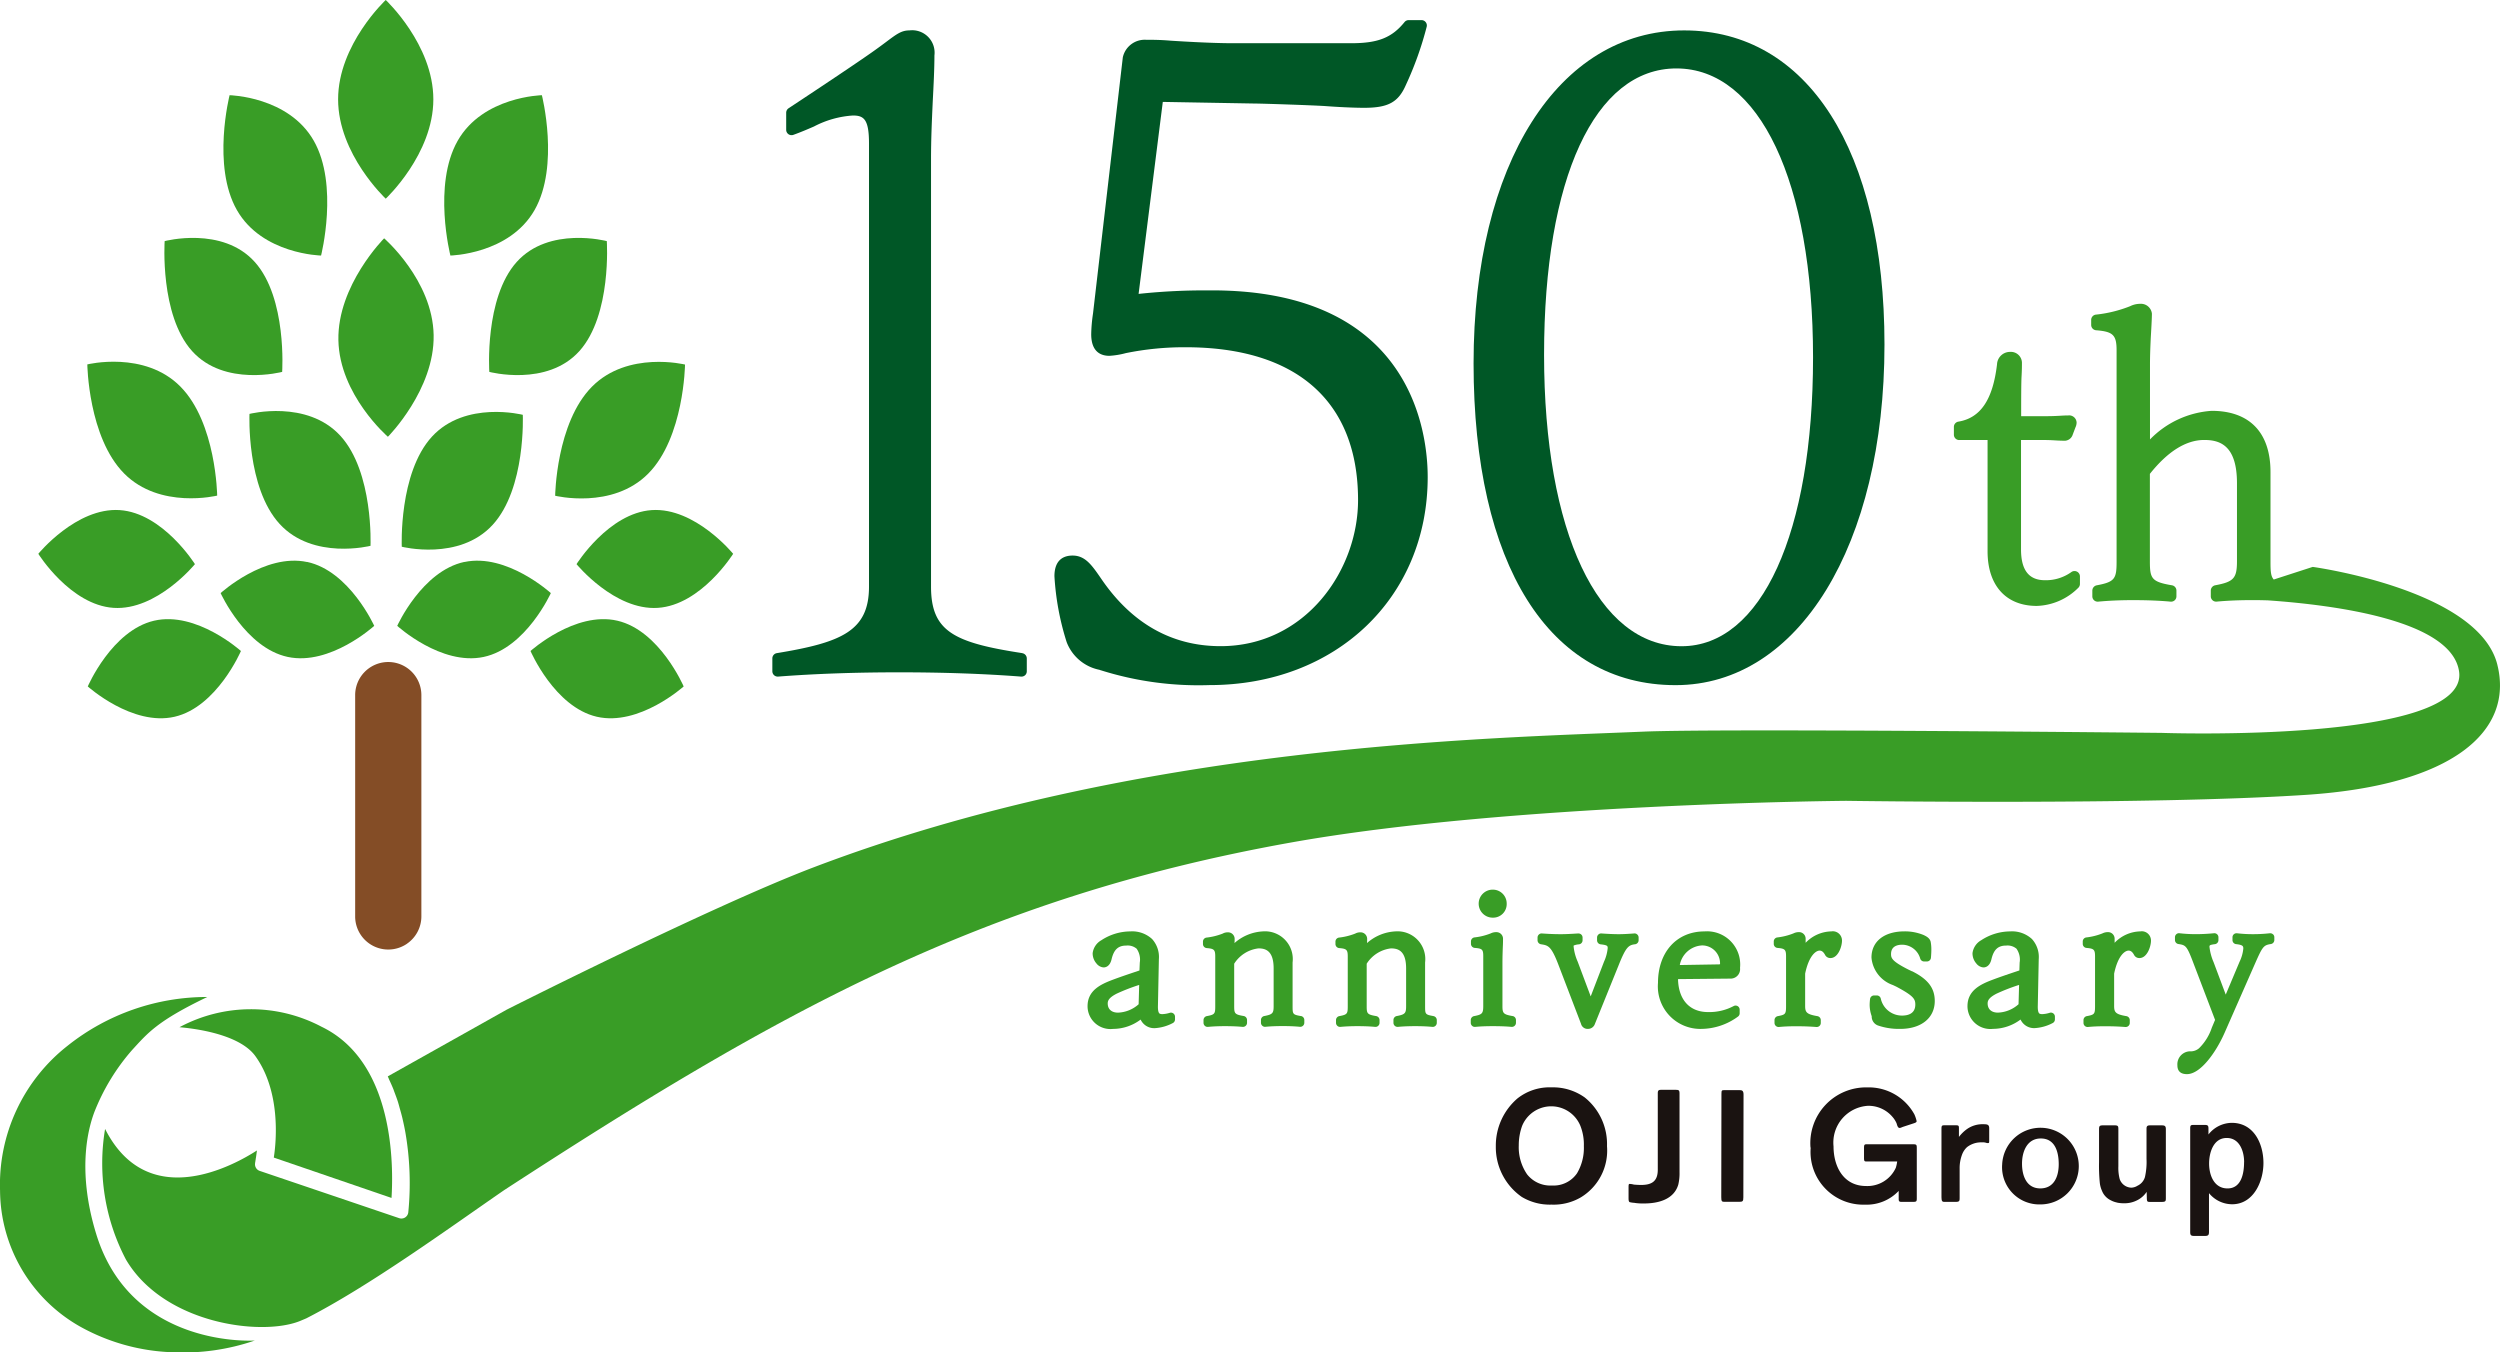 <svg xmlns="http://www.w3.org/2000/svg" xmlns:xlink="http://www.w3.org/1999/xlink" width="184.409" height="99.76" viewBox="0 0 184.409 99.76"><defs><clipPath id="a"><rect width="184.409" height="99.76" fill="none"/></clipPath></defs><g clip-path="url(#a)"><path d="M30.559,70.618h0A2.442,2.442,0,0,1,26.737,68.6V52.279a2.442,2.442,0,0,1,4.884,0V68.6a2.443,2.443,0,0,1-1.061,2.015" transform="translate(-0.539 -1.004)" fill="#844d26"/><path d="M32.478,7.328c0,4.047-3.512,7.328-3.512,7.328s-3.513-3.282-3.513-7.328S28.966,0,28.966,0s3.512,3.282,3.512,7.328" transform="translate(-0.513)" fill="#399d26"/><path d="M23.482,10.522c1.864,3.266.54,8.472.54,8.472s-4.345-.088-6.208-3.354-.54-8.473-.54-8.473,4.345.089,6.208,3.355" transform="translate(-0.339 -0.144)" fill="#399d26"/><path d="M19.04,19.683c2.394,2.664,2.022,8.11,2.022,8.11s-4.253,1.127-6.646-1.537-2.021-8.11-2.021-8.11,4.252-1.127,6.645,1.537" transform="translate(-0.249 -0.361)" fill="#399d26"/><path d="M25.481,32.765c2.464,2.687,2.227,8.121,2.227,8.121s-4.232,1.077-6.7-1.61-2.227-8.121-2.227-8.121,4.231-1.077,6.7,1.61" transform="translate(-0.378 -0.624)" fill="#399d26"/><path d="M22.986,42.3c3.129.669,4.953,4.716,4.953,4.716s-3.248,2.962-6.377,2.293S16.609,44.6,16.609,44.6s3.248-2.962,6.377-2.293" transform="translate(-0.335 -0.851)" fill="#399d26"/><path d="M13.014,53.809c3.12-.721,4.891-4.849,4.891-4.849S14.62,46,11.5,46.724s-4.892,4.849-4.892,4.849,3.286,2.957,6.406,2.236" transform="translate(-0.133 -0.939)" fill="#399d26"/><path d="M44.829,53.809c-3.12-.721-4.891-4.849-4.891-4.849S43.223,46,46.343,46.724s4.892,4.849,4.892,4.849-3.286,2.957-6.406,2.236" transform="translate(-0.805 -0.939)" fill="#399d26"/><path d="M8.883,38.4c3.189.211,5.554,3.987,5.554,3.987s-2.808,3.435-6,3.225-5.553-3.987-5.553-3.987,2.807-3.435,6-3.225" transform="translate(-0.058 -0.774)" fill="#399d26"/><path d="M32.5,25.072c.076,4.042-3.374,7.508-3.374,7.508s-3.575-3.088-3.652-7.131,3.374-7.508,3.374-7.508,3.575,3.089,3.652,7.131" transform="translate(-0.513 -0.362)" fill="#399d26"/><path d="M13.438,29.062c2.646,2.672,2.714,8.044,2.714,8.044s-4.219,1.039-6.865-1.633-2.714-8.044-2.714-8.044,4.219-1.039,6.865,1.633" transform="translate(-0.132 -0.549)" fill="#399d26"/><path d="M34.437,10.522c-1.864,3.266-.54,8.472-.54,8.472s4.345-.088,6.208-3.354.54-8.473.54-8.473-4.345.089-6.208,3.355" transform="translate(-0.674 -0.144)" fill="#399d26"/><path d="M38.857,19.683c-2.394,2.664-2.021,8.11-2.021,8.11s4.252,1.127,6.645-1.537,2.021-8.11,2.021-8.11-4.252-1.127-6.645,1.537" transform="translate(-0.742 -0.361)" fill="#399d26"/><path d="M32.472,32.833c-2.464,2.687-2.227,8.121-2.227,8.121s4.232,1.077,6.7-1.61,2.227-8.121,2.227-8.121-4.231-1.077-6.7,1.61" transform="translate(-0.609 -0.625)" fill="#399d26"/><path d="M34.857,42.3c-3.129.669-4.953,4.716-4.953,4.716s3.248,2.962,6.377,2.293S41.234,44.6,41.234,44.6s-3.248-2.962-6.377-2.293" transform="translate(-0.603 -0.851)" fill="#399d26"/><path d="M48.956,38.4c-3.189.211-5.554,3.987-5.554,3.987s2.808,3.435,6,3.225,5.553-3.987,5.553-3.987-2.807-3.435-6-3.225" transform="translate(-0.875 -0.774)" fill="#399d26"/><path d="M44.507,29.073c-2.646,2.672-2.714,8.044-2.714,8.044s4.219,1.039,6.865-1.633,2.714-8.044,2.714-8.044-4.218-1.039-6.865,1.633" transform="translate(-0.842 -0.549)" fill="#399d26"/><path d="M114.506,89.928a4.467,4.467,0,0,1-1.9-3.722,4.583,4.583,0,0,1,1.591-3.528,3.824,3.824,0,0,1,2.515-.822,4.029,4.029,0,0,1,2.452.745,4.409,4.409,0,0,1,1.643,3.593,4.034,4.034,0,0,1-1.925,3.773,3.976,3.976,0,0,1-2.169.539,4.023,4.023,0,0,1-2.208-.577m4.082-1.72a3.66,3.66,0,0,0,.513-2.016,3.751,3.751,0,0,0-.257-1.5,2.322,2.322,0,0,0-4.3.013,4.2,4.2,0,0,0-.244,1.425,3.526,3.526,0,0,0,.615,2.143,2.179,2.179,0,0,0,1.835.822,2.091,2.091,0,0,0,1.836-.886" transform="translate(-2.269 -1.649)" fill="#1a1311"/><path d="M123.059,90.381a2.008,2.008,0,0,1-.372-.051c-.076-.038-.089-.128-.089-.321v-.783c0-.1,0-.243.064-.243a1.361,1.361,0,0,1,.334.051c.179.013.346.025.526.025.808,0,1.232-.282,1.232-1.13V82.3c0-.179.038-.257.231-.257h1.065c.257,0,.308.025.308.282v5.788a3.637,3.637,0,0,1-.089.912c-.321,1.116-1.5,1.4-2.529,1.4a3.966,3.966,0,0,1-.68-.039" transform="translate(-2.47 -1.653)" fill="#1a1311"/><path d="M129.578,89.958l.013-7.61c0-.282.025-.282.257-.282H130.9c.193,0,.321.013.321.333l-.014,7.572c0,.309-.051.334-.346.334h-1.014c-.218,0-.269-.013-.269-.347" transform="translate(-2.611 -1.654)" fill="#1a1311"/><path d="M136.295,86.3a4.113,4.113,0,0,1,4.184-4.441,3.843,3.843,0,0,1,3.478,1.989,2.565,2.565,0,0,1,.167.5c0,.09-.116.128-.193.154l-.821.269c-.128.051-.2.09-.269.077-.128-.026-.167-.257-.2-.347a1.8,1.8,0,0,0-.295-.462,2.321,2.321,0,0,0-1.811-.822,2.717,2.717,0,0,0-2.541,2.99c0,1.488.732,2.927,2.4,2.927a2.3,2.3,0,0,0,2.195-1.348,2.887,2.887,0,0,0,.1-.462h-2.1c-.295,0-.347.038-.347-.269v-.68c0-.347.025-.321.36-.321h3.2c.308,0,.333.013.333.295v3.645c0,.244,0,.309-.244.309h-.834c-.141,0-.257.013-.257-.193v-.616a3.245,3.245,0,0,1-2.49,1.014,3.888,3.888,0,0,1-4-4.209" transform="translate(-2.746 -1.649)" fill="#1a1311"/><path d="M146.155,90.049v-5.07c0-.257.038-.269.244-.269h.8c.218,0,.244.025.244.23v.629a2.77,2.77,0,0,1,.59-.577,1.99,1.99,0,0,1,1.219-.36c.283,0,.424.026.424.3v.859c0,.206,0,.219-.077.231-.116.013-.154-.038-.308-.052a2.457,2.457,0,0,0-.295,0,1.7,1.7,0,0,0-.95.347,1.4,1.4,0,0,0-.371.552,2.826,2.826,0,0,0-.18,1.053v2.13c0,.244-.013.308-.308.308h-.77c-.168,0-.257,0-.257-.308" transform="translate(-2.945 -1.705)" fill="#1a1311"/><path d="M150.725,87.582a2.827,2.827,0,1,1,2.824,2.964,2.746,2.746,0,0,1-2.824-2.964m4.171,0c0-.886-.257-1.9-1.322-1.9-1.027,0-1.386.988-1.386,1.86s.321,1.823,1.348,1.823,1.36-.9,1.36-1.784" transform="translate(-3.037 -1.704)" fill="#1a1311"/><path d="M159.34,90.41a1.654,1.654,0,0,1-.462-.168,1.3,1.3,0,0,1-.643-.693,1.972,1.972,0,0,1-.167-.642,12.833,12.833,0,0,1-.051-1.476V85.1c0-.334,0-.385.347-.385h.745c.308,0,.333.038.333.3v2.72a3.272,3.272,0,0,0,.1.95.939.939,0,0,0,.847.628.886.886,0,0,0,.462-.141,1.02,1.02,0,0,0,.552-.642,5.063,5.063,0,0,0,.116-1.335v-2.22c0-.154.025-.257.244-.257h.9c.192,0,.282.051.282.269v5.07c0,.244,0,.308-.321.308H161.8c-.206,0-.244-.012-.257-.23l-.013-.513a1.82,1.82,0,0,1-.745.642,2.012,2.012,0,0,1-.937.2,2.265,2.265,0,0,1-.513-.051" transform="translate(-3.184 -1.707)" fill="#1a1311"/><path d="M164.88,92.575V84.939c0-.219.038-.257.244-.257h.821c.219,0,.282.038.282.269v.436a2.218,2.218,0,0,1,1.72-.859c1.63,0,2.336,1.54,2.336,2.964,0,1.361-.732,3.042-2.31,3.042a2.215,2.215,0,0,1-1.707-.821v2.848c0,.245-.051.309-.308.309h-.783c-.244,0-.295-.064-.295-.295m3.978-5.147c0-.8-.333-1.784-1.284-1.784-.988,0-1.3,1.092-1.3,1.887,0,.847.36,1.835,1.361,1.835,1.027,0,1.219-1.13,1.219-1.938" transform="translate(-3.323 -1.703)" fill="#1a1311"/><path d="M87.949,76.119a2.148,2.148,0,0,1-.553.1c-.172,0-.218-.045-.232-.061-.051-.052-.11-.19-.1-.556l.069-3.435a1.977,1.977,0,0,0-.5-1.487,2.165,2.165,0,0,0-1.613-.563,3.922,3.922,0,0,0-2.128.65,1.277,1.277,0,0,0-.644.954,1.135,1.135,0,0,0,.281.761.733.733,0,0,0,.525.292c.137,0,.469-.06.592-.612.171-.707.485-1,1.085-1a1.02,1.02,0,0,1,.76.23,1.4,1.4,0,0,1,.234,1.028L85.7,73c-.714.238-1.39.465-2,.695-.885.335-1.828.788-1.828,1.942a1.688,1.688,0,0,0,1.878,1.672,3.4,3.4,0,0,0,2.037-.689,1.1,1.1,0,0,0,1.042.634,3.255,3.255,0,0,0,1.322-.371.3.3,0,0,0,.172-.27v-.206a.3.3,0,0,0-.119-.237.291.291,0,0,0-.26-.05m-4.584-.689c0-.2.08-.425.663-.724a14.281,14.281,0,0,1,1.657-.642l-.04,1.426a2.418,2.418,0,0,1-1.52.618c-.476,0-.76-.254-.76-.678" transform="translate(-1.65 -1.413)" fill="#399d26"/><path d="M97.777,76.36c-.606-.107-.606-.143-.606-.752v-3.2a2.049,2.049,0,0,0-2.209-2.291,3.419,3.419,0,0,0-2.076.859c.011-.167.011-.223.011-.314a.485.485,0,0,0-.491-.477.765.765,0,0,0-.393.094,4.745,4.745,0,0,1-1.2.295.3.3,0,0,0-.253.294v.179a.3.3,0,0,0,.273.3c.551.044.633.126.633.623v3.642c0,.574-.02.641-.622.753a.3.3,0,0,0-.243.292v.207a.3.3,0,0,0,.1.22.292.292,0,0,0,.228.075c.4-.037.783-.053,1.25-.053.492,0,.919.017,1.305.053l.027,0a.3.3,0,0,0,.3-.3v-.207a.3.3,0,0,0-.248-.294c-.674-.114-.7-.189-.7-.751V72.5a2.459,2.459,0,0,1,1.792-1.131c.52,0,1.118.168,1.118,1.475v2.762c0,.53-.051.634-.692.753a.3.3,0,0,0-.243.292v.207a.3.3,0,0,0,.1.22.287.287,0,0,0,.228.075c.387-.036.8-.053,1.278-.053s.885.017,1.263.053a.293.293,0,0,0,.229-.075.3.3,0,0,0,.1-.22v-.207a.3.3,0,0,0-.247-.293" transform="translate(-1.825 -1.413)" fill="#399d26"/><path d="M107.752,76.36c-.606-.106-.606-.143-.606-.752v-3.2a2.049,2.049,0,0,0-2.209-2.291,3.412,3.412,0,0,0-2.076.86c.011-.168.011-.223.011-.315a.484.484,0,0,0-.49-.477.766.766,0,0,0-.394.094,4.745,4.745,0,0,1-1.2.295.3.3,0,0,0-.254.294v.179a.3.3,0,0,0,.274.3c.551.044.633.126.633.623v3.642c0,.574-.02.641-.622.753a.3.3,0,0,0-.244.292v.207a.3.3,0,0,0,.1.22.288.288,0,0,0,.228.075c.4-.037.783-.053,1.25-.053.492,0,.918.017,1.305.053a.289.289,0,0,0,.228-.075.3.3,0,0,0,.1-.22v-.207a.3.3,0,0,0-.248-.294c-.674-.114-.7-.189-.7-.751V72.5a2.457,2.457,0,0,1,1.791-1.13c.52,0,1.117.168,1.117,1.475v2.762c0,.53-.051.634-.691.753a.3.3,0,0,0-.243.292v.207a.3.3,0,0,0,.3.3l.027,0c.387-.036.8-.053,1.278-.053s.885.017,1.263.053a.293.293,0,0,0,.229-.075.3.3,0,0,0,.1-.22v-.207a.3.3,0,0,0-.247-.293" transform="translate(-2.026 -1.413)" fill="#399d26"/><path d="M112.356,69.04A1,1,0,0,0,113.382,68a1.021,1.021,0,0,0-1.04-1.026,1.033,1.033,0,0,0,.014,2.066" transform="translate(-2.243 -1.35)" fill="#399d26"/><path d="M113.8,76.361c-.692-.12-.743-.215-.743-.752V72.463c0-.45.014-.858.027-1.194.015-.268.015-.48.015-.62a.484.484,0,0,0-.491-.476.888.888,0,0,0-.42.093,4.6,4.6,0,0,1-1.2.295.3.3,0,0,0-.254.294v.179a.3.3,0,0,0,.274.3c.561.045.633.115.633.623v3.656c0,.555-.076.639-.679.753a.3.3,0,0,0-.242.292v.207a.3.3,0,0,0,.1.22.286.286,0,0,0,.228.075c.4-.037.789-.053,1.292-.053.547,0,1,.017,1.387.053l.027,0a.3.3,0,0,0,.3-.3v-.207a.3.3,0,0,0-.247-.293" transform="translate(-2.231 -1.414)" fill="#399d26"/><path d="M122.893,70.27c-.36.025-.766.055-1.161.055-.518,0-1.1-.042-1.269-.054a.286.286,0,0,0-.225.078.3.3,0,0,0-.1.218v.207a.3.3,0,0,0,.266.3c.518.056.518.131.518.281a3.114,3.114,0,0,1-.269.994l-.984,2.564-.961-2.564a3.636,3.636,0,0,1-.3-1.117.253.253,0,0,1,.008-.072,1.369,1.369,0,0,1,.391-.087.3.3,0,0,0,.262-.295v-.207a.3.3,0,0,0-.094-.217.289.289,0,0,0-.222-.08l-.058,0c-.421.025-.819.051-1.243.051-.6,0-1.165-.038-1.379-.054a.286.286,0,0,0-.225.078.3.3,0,0,0-.1.218v.207a.3.3,0,0,0,.251.294c.531.083.751.118,1.28,1.489l1.673,4.371a.5.5,0,0,0,.516.383.536.536,0,0,0,.51-.365l1.774-4.386c.521-1.3.718-1.433,1.19-1.492a.3.3,0,0,0,.261-.295v-.207a.3.3,0,0,0-.1-.218.289.289,0,0,0-.223-.079" transform="translate(-2.333 -1.416)" fill="#399d26"/><path d="M130.865,72.817a2.446,2.446,0,0,0-2.62-2.7c-2.053,0-3.431,1.528-3.431,3.8a3.135,3.135,0,0,0,3.226,3.391,4.633,4.633,0,0,0,2.68-.912.3.3,0,0,0,.119-.238v-.275a.3.3,0,0,0-.437-.263,3.835,3.835,0,0,1-1.894.447c-1.358,0-2.181-.906-2.216-2.431l3.922-.038a.7.7,0,0,0,.653-.78m-2.826-1.667a1.322,1.322,0,0,1,1.351,1.338c0,.028,0,.043,0,.046a.273.273,0,0,1-.1.014l-2.869.048a1.766,1.766,0,0,1,1.624-1.445" transform="translate(-2.515 -1.413)" fill="#399d26"/><path d="M137.8,70.115a2.694,2.694,0,0,0-1.919.842c0-.116,0-.207,0-.311a.484.484,0,0,0-.491-.476.886.886,0,0,0-.407.093,4.692,4.692,0,0,1-1.2.3.3.3,0,0,0-.253.294v.178a.3.3,0,0,0,.273.3c.551.045.634.127.634.624v3.656c0,.6-.04.644-.61.752a.3.3,0,0,0-.242.293v.207a.3.3,0,0,0,.3.3l.028,0c.379-.037.776-.054,1.249-.054.571,0,1,.016,1.517.055a.3.3,0,0,0,.32-.3v-.207a.3.3,0,0,0-.248-.294c-.794-.134-.906-.28-.906-.751V73.233c.276-1.338.8-1.7,1.063-1.7.166,0,.288.1.407.317a.43.43,0,0,0,.4.232c.557,0,.848-.839.848-1.288a.682.682,0,0,0-.765-.683" transform="translate(-2.691 -1.413)" fill="#399d26"/><path d="M143.874,73.06l0,0-.255-.121c-1.206-.609-1.293-.841-1.293-1.149,0-.572.451-.692.83-.692a1.4,1.4,0,0,1,1.318,1.007.3.3,0,0,0,.289.23h.206a.3.3,0,0,0,.3-.273c.015-.172.03-.388.03-.589a3.058,3.058,0,0,0-.049-.586c-.064-.29-.355-.423-.513-.5a3.614,3.614,0,0,0-1.413-.273c-1.505,0-2.441.741-2.441,1.933a2.355,2.355,0,0,0,1.584,2.028l.249.118c1.269.676,1.4.91,1.4,1.318,0,.674-.534.815-.98.815a1.6,1.6,0,0,1-1.571-1.27.3.3,0,0,0-.285-.215h-.207a.3.3,0,0,0-.294.256,4.181,4.181,0,0,0-.031.427,2.516,2.516,0,0,0,.152.849.7.7,0,0,0,.454.681,4.74,4.74,0,0,0,1.658.253c1.541,0,2.539-.807,2.539-2.057,0-.952-.5-1.608-1.664-2.191" transform="translate(-2.836 -1.413)" fill="#399d26"/><path d="M154.185,76.119a2.148,2.148,0,0,1-.553.1c-.172,0-.218-.045-.232-.061-.051-.052-.11-.19-.1-.556l.069-3.435a1.975,1.975,0,0,0-.5-1.487,2.165,2.165,0,0,0-1.613-.563,3.922,3.922,0,0,0-2.128.65,1.277,1.277,0,0,0-.644.954,1.134,1.134,0,0,0,.281.761.733.733,0,0,0,.525.292c.137,0,.469-.06.592-.612.171-.707.485-1,1.085-1a1.02,1.02,0,0,1,.76.23,1.4,1.4,0,0,1,.234,1.028l-.02.577c-.715.238-1.391.465-2,.695-.885.335-1.828.788-1.828,1.942a1.688,1.688,0,0,0,1.878,1.672,3.4,3.4,0,0,0,2.037-.689,1.1,1.1,0,0,0,1.042.634,3.255,3.255,0,0,0,1.322-.371.3.3,0,0,0,.171-.27v-.206a.3.3,0,0,0-.118-.237.291.291,0,0,0-.26-.05M149.6,75.43c0-.2.08-.425.663-.724a14.28,14.28,0,0,1,1.657-.642l-.04,1.425a2.413,2.413,0,0,1-1.52.619c-.476,0-.76-.254-.76-.678" transform="translate(-2.985 -1.413)" fill="#399d26"/><path d="M161.061,70.115a2.694,2.694,0,0,0-1.919.842c0-.116,0-.207,0-.311a.484.484,0,0,0-.491-.476.886.886,0,0,0-.407.093,4.692,4.692,0,0,1-1.2.3.3.3,0,0,0-.253.294v.178a.3.3,0,0,0,.273.3c.551.045.634.127.634.624v3.656c0,.6-.04.644-.61.752a.3.3,0,0,0-.242.293v.207a.3.3,0,0,0,.3.3l.028,0c.379-.037.776-.054,1.249-.054.571,0,1,.016,1.517.055a.3.3,0,0,0,.32-.3v-.207a.3.3,0,0,0-.248-.294c-.794-.134-.906-.28-.906-.751V73.233c.276-1.338.8-1.7,1.063-1.7.166,0,.288.1.407.317a.43.43,0,0,0,.4.232c.557,0,.848-.839.848-1.288a.682.682,0,0,0-.765-.683" transform="translate(-3.16 -1.413)" fill="#399d26"/><path d="M170.958,70.331a.3.3,0,0,0-.231-.074,11.014,11.014,0,0,1-1.163.067,10.068,10.068,0,0,1-1.254-.066.307.307,0,0,0-.235.072.3.3,0,0,0-.1.223v.206a.3.3,0,0,0,.266.3c.532.057.532.168.532.336a2.841,2.841,0,0,1-.279.97l-1.016,2.416-.9-2.4a3.916,3.916,0,0,1-.3-1.12c0-.108,0-.149.4-.2a.3.3,0,0,0,.261-.3v-.206a.3.3,0,0,0-.327-.3c-.425.042-.9.067-1.262.067a10.356,10.356,0,0,1-1.286-.067.29.29,0,0,0-.232.073.3.3,0,0,0-.1.222v.206a.3.3,0,0,0,.254.295c.56.083.628.13,1.154,1.53l1.551,4.066-.242.578a3.8,3.8,0,0,1-.938,1.512.962.962,0,0,1-.7.229.958.958,0,0,0-.9,1.026c0,.435.238.656.709.656.986,0,2.128-1.581,2.774-3.051l2.229-5.069c.564-1.275.633-1.394,1.185-1.477a.3.3,0,0,0,.254-.295v-.206a.3.3,0,0,0-.1-.221" transform="translate(-3.299 -1.416)" fill="#399d26"/><path d="M76.579,48.223c-5.05-.777-6.731-1.6-6.731-4.91V11.832c0-1.483.056-2.727.115-4.045l.01-.225c.067-1.268.126-2.485.126-3.428a1.654,1.654,0,0,0-1.845-1.845c-.579,0-.927.259-1.687.828-.29.218-.653.488-1.126.82-1.708,1.2-6.055,4.066-6.1,4.095a.4.4,0,0,0-.177.329V9.623a.395.395,0,0,0,.527.371c.557-.2,1.047-.412,1.522-.617a7.159,7.159,0,0,1,2.878-.811c.817,0,1.182.3,1.182,2.067V43.313c0,3.266-2,4.122-6.8,4.911a.393.393,0,0,0-.33.389v.947a.394.394,0,0,0,.394.394h.03c2.71-.209,5.714-.315,8.928-.315,3.255,0,6.281.106,8.991.315a.4.4,0,0,0,.3-.1.391.391,0,0,0,.126-.289v-.947a.394.394,0,0,0-.334-.39" transform="translate(-1.172 -0.046)" fill="#005726"/><path d="M91,21.453a46.132,46.132,0,0,0-5.414.257L87.371,7.548l6.718.119c.561,0,4.35.127,5.27.189.825.063,2.032.127,2.869.127,1.771,0,2.517-.411,3.072-1.682A24.753,24.753,0,0,0,106.838,2a.394.394,0,0,0-.384-.485h-.946a.393.393,0,0,0-.307.146c-.931,1.15-1.957,1.558-3.92,1.558H92.511c-1.671,0-4.107-.158-4.572-.188-.774-.065-1.3-.065-1.8-.065a1.655,1.655,0,0,0-1.717,1.294l-2.2,18.908a11.468,11.468,0,0,0-.131,1.516c0,1.318.728,1.594,1.34,1.594a6.046,6.046,0,0,0,1.215-.2,21.621,21.621,0,0,1,4.4-.433c8.208,0,12.728,4,12.728,11.277,0,5.181-3.877,10.772-10.141,10.772-3.6,0-6.571-1.682-8.823-5-.673-.977-1.16-1.683-2.092-1.683-.611,0-1.34.266-1.34,1.53a19.834,19.834,0,0,0,.9,4.85,3.273,3.273,0,0,0,2.414,2.046l.1.036.008,0a23.978,23.978,0,0,0,8.011,1.093c9.331,0,16.1-6.454,16.1-15.346,0-3.231-1.147-13.77-15.914-13.77" transform="translate(-1.599 -0.031)" fill="#005726"/><path d="M126.466,2.289c-9.292,0-15.535,9.868-15.535,24.558,0,14.864,5.571,23.738,14.9,23.738,9.073,0,15.41-10.332,15.41-25.126,0-14.292-5.663-23.17-14.779-23.17m9.51,24.116c0,12.945-3.808,21.309-9.7,21.309-6.16,0-10.141-8.438-10.141-21.5,0-13.027,3.741-21.12,9.762-21.12,6.123,0,10.079,8.364,10.079,21.309" transform="translate(-2.235 -0.046)" fill="#005726"/><path d="M29.152,89.895c.143-2.286.248-10.021-5.162-12.628a11.144,11.144,0,0,0-10.479.035c1.825.159,4.57.7,5.6,2.136,1.853,2.569,1.561,6.195,1.357,7.48Z" transform="translate(-0.272 -1.531)" fill="#399d26"/><path d="M15.292,75.053a16.516,16.516,0,0,0-10.3,3.593,13.017,13.017,0,0,0-4.988,10.7,11.609,11.609,0,0,0,5.858,9.993,15.018,15.018,0,0,0,6.8,1.918,16.3,16.3,0,0,0,6.134-.863s-9.084.618-11.691-7.832c-1.538-4.984-.465-8.139-.156-8.991a15.628,15.628,0,0,1,2.79-4.6c1.169-1.271,1.857-2.142,5.547-3.915" transform="translate(0 -1.512)" fill="#399d26"/><path d="M147.474,32.99h2.1V41.2c0,2.523,1.357,4.029,3.631,4.029a4.52,4.52,0,0,0,3.083-1.359.4.4,0,0,0,.1-.257v-.567a.4.4,0,0,0-.623-.322,3.228,3.228,0,0,1-1.958.609c-1.187,0-1.765-.745-1.765-2.275V32.99h1.4c.371,0,.641,0,1.082.027s.557.022.679.029a.643.643,0,0,0,.654-.457l.2-.529a.868.868,0,0,0,.085-.346.55.55,0,0,0-.622-.536c-.119,0-.2,0-.675.028-.5.028-.8.028-1.163.028h-1.63c0-.868,0-2.411.028-2.906.029-.522.029-.784.029-.988a.817.817,0,0,0-.877-.849.96.96,0,0,0-.96.916c-.309,2.612-1.216,3.957-2.853,4.229a.394.394,0,0,0-.329.389V32.6a.394.394,0,0,0,.394.394" transform="translate(-2.964 -0.534)" fill="#399d26"/><path d="M184.368,49.49c-1.387-5.546-13.619-7.212-13.619-7.212l-2.874.931c-.223-.241-.24-.626-.24-1.343V35.278c0-2.91-1.542-4.512-4.342-4.512a6.983,6.983,0,0,0-4.547,2.111V27.383c0-.674.025-1.291.056-1.965.03-.51.086-1.46.086-1.812a.812.812,0,0,0-.849-.735,1.692,1.692,0,0,0-.758.176,9.5,9.5,0,0,1-2.538.623.394.394,0,0,0-.335.39v.368a.394.394,0,0,0,.362.394c1.257.1,1.512.352,1.512,1.481V41.865c0,1.273-.108,1.52-1.466,1.771a.4.4,0,0,0-.323.388v.425a.393.393,0,0,0,.129.292.4.4,0,0,0,.3.1c.826-.077,1.63-.112,2.6-.112,1.031,0,1.955.038,2.746.112a.4.4,0,0,0,.3-.1.392.392,0,0,0,.128-.292v-.425a.394.394,0,0,0-.327-.389c-1.511-.256-1.631-.5-1.631-1.77v-6.45c1.32-1.658,2.667-2.5,4.008-2.5,1.125,0,2.416.363,2.416,3.184v5.764c0,1.253-.24,1.518-1.608,1.771a.4.4,0,0,0-.323.388v.425a.393.393,0,0,0,.129.292.4.4,0,0,0,.3.1c.8-.074,1.674-.112,2.661-.112.4,0,.77.008,1.125.019,5.111.356,13.562,1.507,14.1,5.251.757,5.324-21.947,4.524-21.947,4.524s-32.406-.34-38.243-.091c-11.564.492-37.372.957-61.163,10-7.513,2.854-22.66,10.506-22.66,10.506l-8.774,4.922h0c.037.076.069.159.1.236.116.247.229.5.332.756l0,.007c.024.06.043.124.067.184.093.247.187.494.268.753v0l0,.006c.041.129.074.266.112.4.073.255.145.51.208.775l0,.007c.077.33.15.665.211,1.012a21.876,21.876,0,0,1,.213,5.906.51.51,0,0,1-.668.418L19.311,86.83a.511.511,0,0,1-.335-.588l0-.025c0-.021.011-.057.019-.1l0-.015c.007-.044.017-.1.026-.165,0-.014,0-.028.007-.043.011-.068.023-.145.034-.23l.006-.041c.013-.093.025-.194.039-.3-1.645,1.065-8.042,4.653-11.2-1.588a15.277,15.277,0,0,0,1.536,9.63c2.772,4.726,9.928,5.68,12.8,4.554.094-.037.458-.193.494-.206,4.68-2.39,10.585-6.691,14.606-9.463C57.217,75.329,72.4,66.708,95.427,62.6c16.1-2.875,40.924-3.067,40.924-3.067s22.188.336,33.932-.442c10.785-.714,15.313-4.686,14.084-9.6" transform="translate(-0.155 -0.461)" fill="#399d26"/></g></svg>